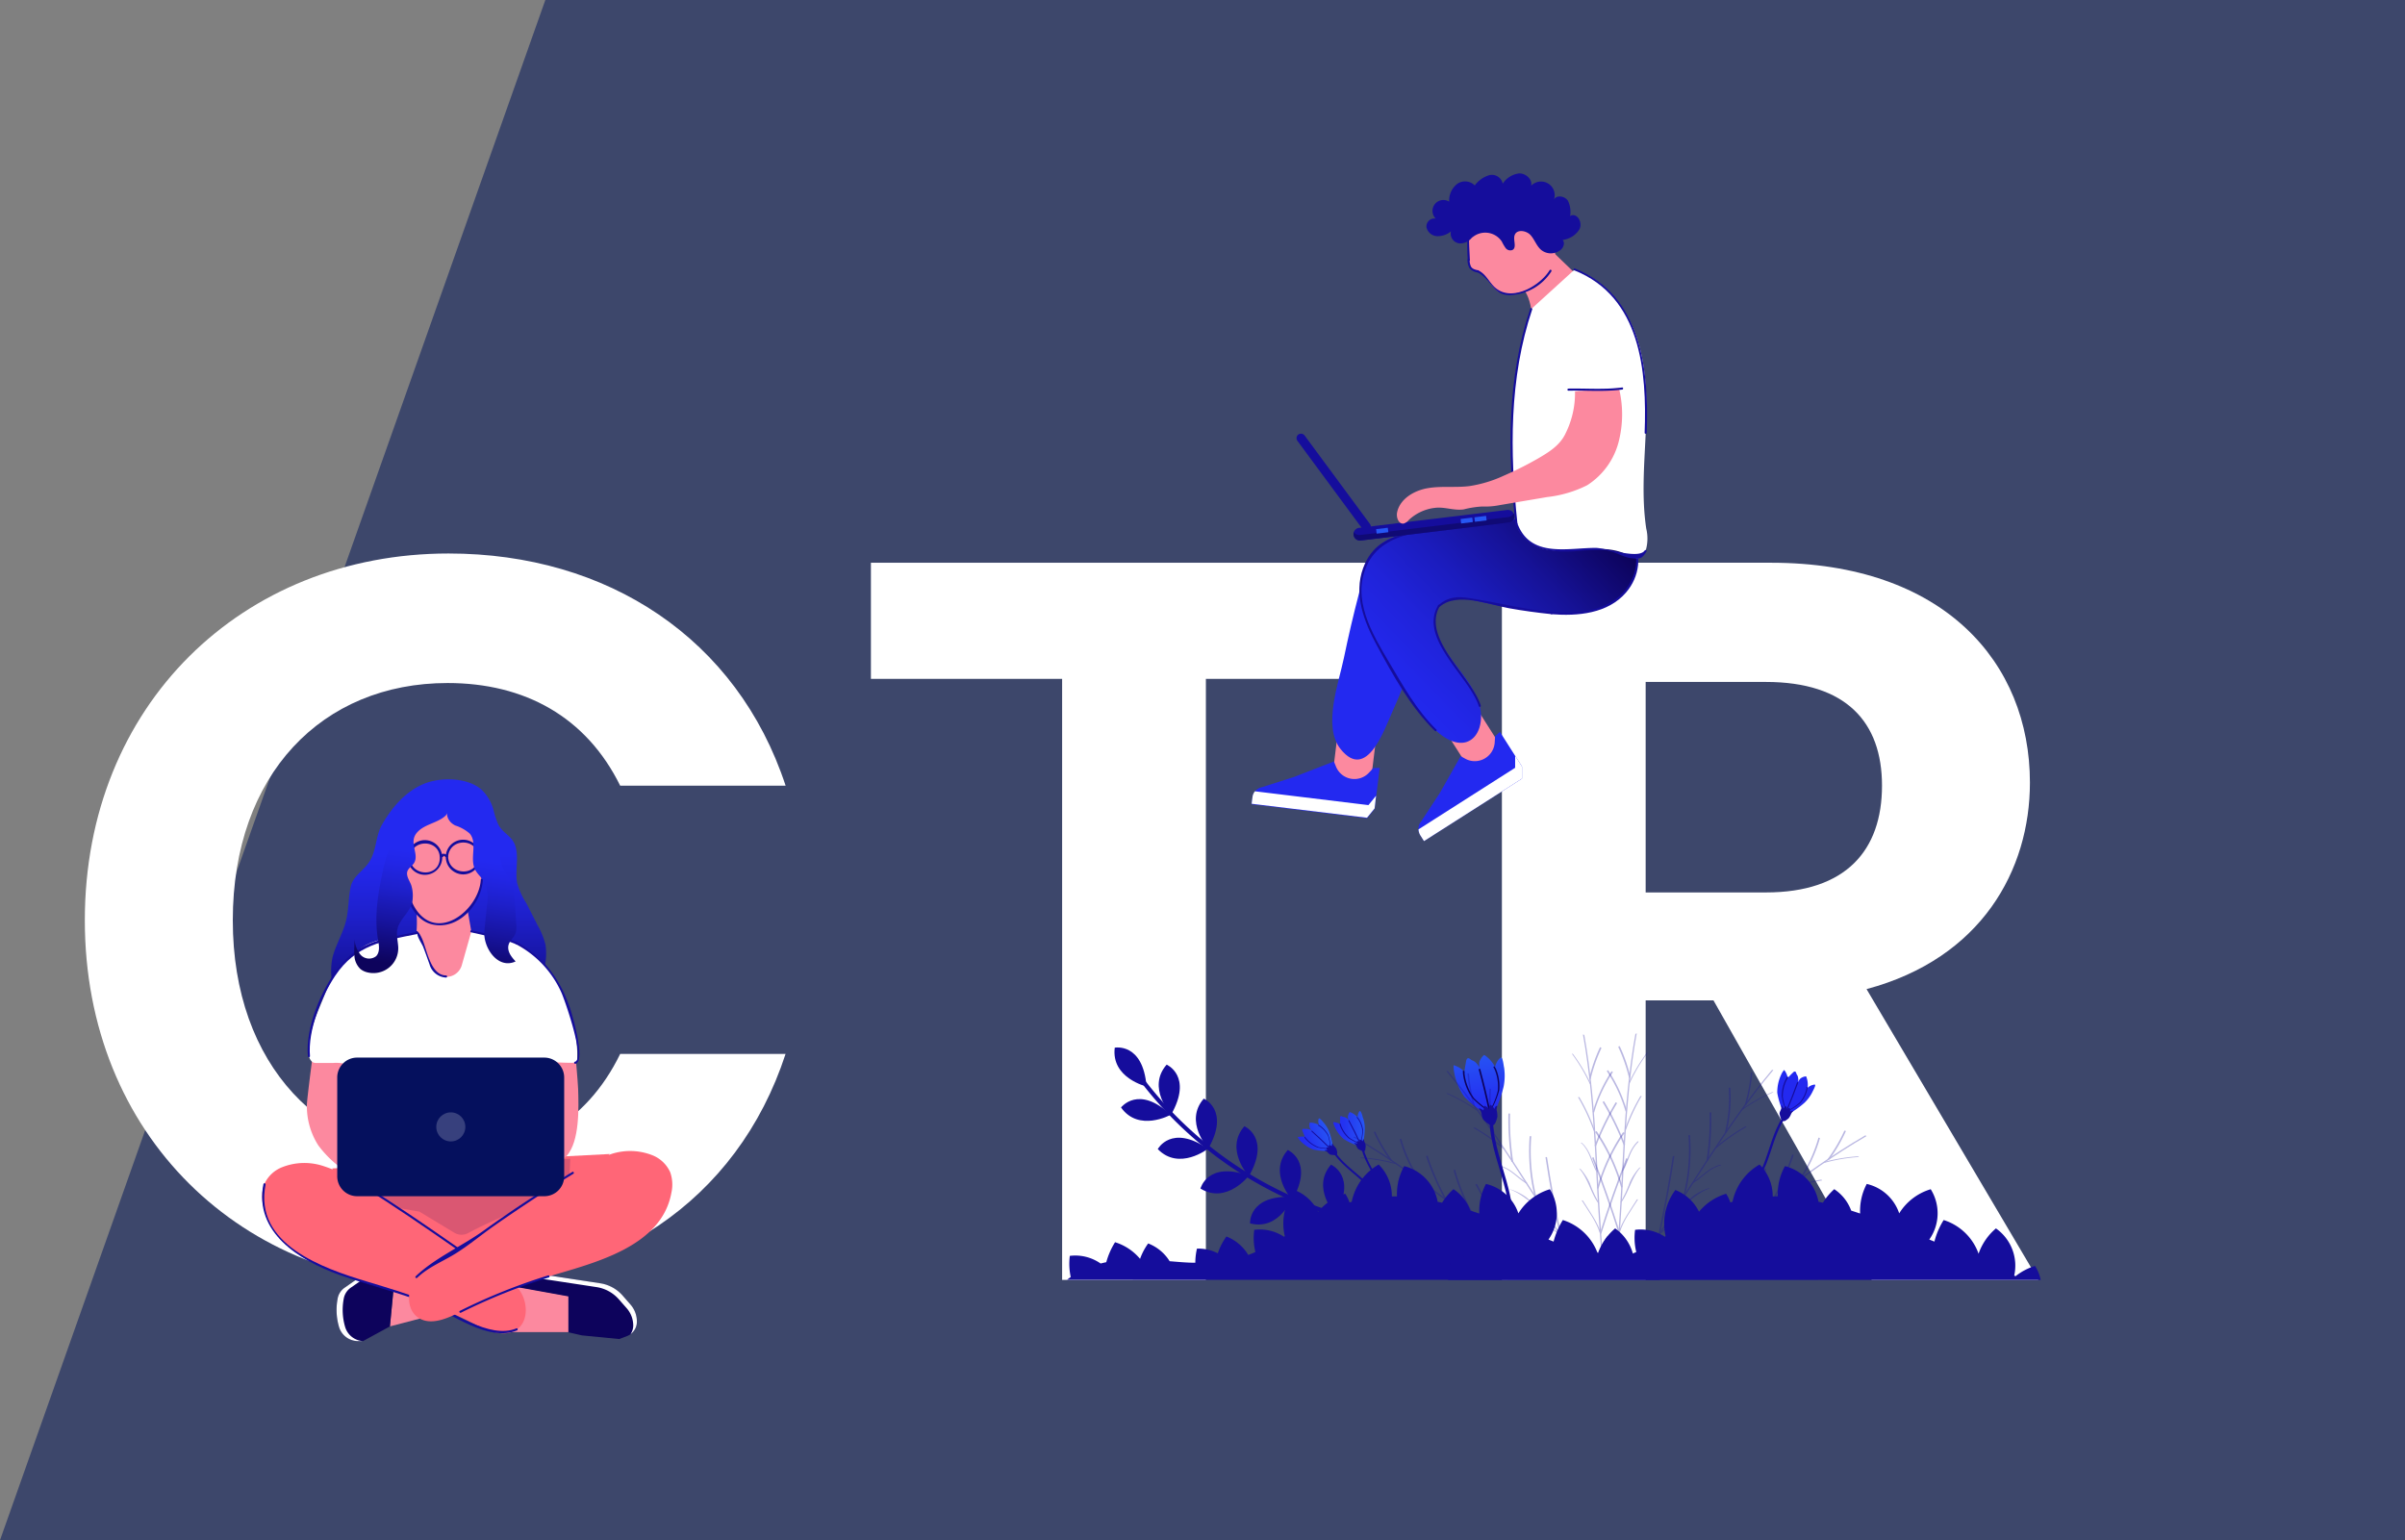 <svg id="Layer_1" data-name="Layer 1" xmlns="http://www.w3.org/2000/svg" xmlns:xlink="http://www.w3.org/1999/xlink" viewBox="0 0 468.4 300"><rect x="0" y="0" width="468.4" height="300" fill="#808080" stroke="none"/><defs><style>.cls-1{fill:#3d476b;}.cls-2{fill:#fff;}.cls-3{fill:#150d9c;}.cls-4{fill:url(#linear-gradient);}.cls-5{fill:url(#linear-gradient-2);}.cls-6{fill:url(#linear-gradient-3);}.cls-7{fill:url(#linear-gradient-4);}.cls-11,.cls-8{fill:#0d035c;}.cls-9{opacity:0.3;}.cls-10{fill:#f67;}.cls-11{opacity:0.15;}.cls-12{fill:#fc899f;}.cls-13{fill:url(#linear-gradient-5);}.cls-14{fill:#05105d;}.cls-15{fill:#37407d;}.cls-16{fill:url(#linear-gradient-6);}.cls-17{fill:url(#linear-gradient-7);}.cls-18{fill:#2329f0;}.cls-19{fill:url(#linear-gradient-8);}.cls-20{fill:#100a75;}.cls-21{fill:#2657f4;}</style><linearGradient id="linear-gradient" x1="259.69" y1="219.82" x2="265.84" y2="219.82" gradientUnits="userSpaceOnUse"><stop offset="0" stop-color="#2329f0"/><stop offset="0.32" stop-color="#2433f1"/><stop offset="0.87" stop-color="#264ff3"/><stop offset="1" stop-color="#2657f4"/></linearGradient><linearGradient id="linear-gradient-2" x1="-5393.5" y1="-1895.26" x2="-5386.11" y2="-1895.26" gradientTransform="matrix(0.67, 0.74, -0.74, 0.67, 2564.38, 5478.32)" xlink:href="#linear-gradient"/><linearGradient id="linear-gradient-3" x1="1797.75" y1="2349.96" x2="1803.9" y2="2349.96" gradientTransform="translate(-2243.79 -1364.59) rotate(-20.14)" xlink:href="#linear-gradient"/><linearGradient id="linear-gradient-4" x1="289.44" y1="217.84" x2="287.51" y2="205.07" xlink:href="#linear-gradient"/><linearGradient id="linear-gradient-5" x1="85.42" y1="200.56" x2="85.42" y2="152.3" gradientUnits="userSpaceOnUse"><stop offset="0" stop-color="#0d035c"/><stop offset="0.03" stop-color="#0e0563"/><stop offset="0.26" stop-color="#17149f"/><stop offset="0.46" stop-color="#1e20cb"/><stop offset="0.62" stop-color="#2226e6"/><stop offset="0.71" stop-color="#2329f0"/></linearGradient><linearGradient id="linear-gradient-6" x1="91.42" y1="189.83" x2="95.69" y2="158.56" xlink:href="#linear-gradient-5"/><linearGradient id="linear-gradient-7" x1="75.73" y1="187.69" x2="80" y2="156.42" xlink:href="#linear-gradient-5"/><linearGradient id="linear-gradient-8" x1="306.43" y1="97.44" x2="258.52" y2="143.72" gradientUnits="userSpaceOnUse"><stop offset="0" stop-color="#0d035c"/><stop offset="0.03" stop-color="#0e0564"/><stop offset="0.22" stop-color="#161296"/><stop offset="0.4" stop-color="#1b1cbd"/><stop offset="0.56" stop-color="#2023d9"/><stop offset="0.7" stop-color="#2227ea"/><stop offset="0.81" stop-color="#2329f0"/></linearGradient></defs><polygon class="cls-1" points="468.4 0 468.4 300 0 300 106.21 0 468.4 0"/><path class="cls-2" d="M87.37,107.81c31,0,56.23,16.61,65.64,45.23H120.79c-6.61-13.41-18.61-20-33.62-20-24.42,0-41.83,17.81-41.83,46.22,0,28.22,17.41,46.23,41.83,46.23,15,0,27-6.6,33.62-20.21H153c-9.41,28.82-34.62,45.23-65.64,45.23-40.23,0-70.84-29.42-70.84-71.25S47.14,107.81,87.37,107.81Z"/><path class="cls-2" d="M169.62,109.61H272.08v22.62H234.86V249.3h-28V132.23H169.62Z"/><path class="cls-2" d="M344.92,109.61c33.62,0,50.43,19.41,50.43,42.83,0,17-9.4,34.22-31.82,40.22L397,249.3H364.53l-30.81-54.44H320.51V249.3h-28V109.61Zm-1,23.22H320.51v41h23.41c15.61,0,22.62-8.2,22.62-20.81C366.54,140.63,359.53,132.83,343.92,132.83Z"/><path class="cls-3" d="M221.38,209.66a75.31,75.31,0,0,0,49.52,29.8c.52.08.67-.72.15-.8a74.47,74.47,0,0,1-49-29.46c-.31-.42-1,0-.68.46Z"/><path class="cls-3" d="M223.3,211.63s-6.93-1.64-6.19-7.56C217.11,204.07,222.61,203,223.3,211.63Z"/><path class="cls-3" d="M228,217.14s-6.23,3.45-9.67-1.43C218.36,215.71,221.73,211.23,228,217.14Z"/><path class="cls-3" d="M235.26,223.76s-5.62,4.36-9.77.06C225.49,223.82,228.13,218.88,235.26,223.76Z"/><path class="cls-3" d="M243.24,229s-4.35,5.63-9.44,2.51C233.8,231.55,235.12,226.1,243.24,229Z"/><path class="cls-3" d="M251.76,233.14s-2.52,6.65-8.3,5.15C243.46,238.29,243.13,232.7,251.76,233.14Z"/><path class="cls-3" d="M260.27,236.32s-.79,7.07-6.76,7.05C253.51,243.37,251.8,238,260.27,236.32Z"/><path class="cls-3" d="M228.09,217.1s-4.81-5.24-.87-9.73C227.22,207.37,232.36,209.59,228.09,217.1Z"/><path class="cls-3" d="M235.33,223.72s-4.81-5.24-.88-9.73C234.45,214,239.6,216.21,235.33,223.72Z"/><path class="cls-3" d="M243.24,229.11s-4.82-5.25-.88-9.74C242.36,219.37,247.51,221.59,243.24,229.11Z"/><path class="cls-3" d="M251.68,233.73s-4.81-5.25-.87-9.74C250.81,224,256,226.21,251.68,233.73Z"/><path class="cls-3" d="M260.11,236.59s-4.81-5.25-.88-9.74C259.23,226.85,264.38,229.07,260.11,236.59Z"/><path class="cls-4" d="M264.87,216.41a.26.26,0,0,0-.17.14,1.88,1.88,0,0,0-.28,1.08,3.63,3.63,0,0,0-1.47-1,.08.08,0,0,0-.08,0,.12.12,0,0,0-.05.05,1.79,1.79,0,0,0-.31.84,1.25,1.25,0,0,0,.26.76,2.31,2.31,0,0,0-.77-.65,1.33,1.33,0,0,0-.37-.09c-.15,0-.31-.15-.45-.15a.17.17,0,0,0-.14.09.5.5,0,0,0-.05.32l0,.76c0,.26.09.43-.19.3a3,3,0,0,0-1.13-.3s.07.42.09.46a6.91,6.91,0,0,0,1.91,2.82,12.92,12.92,0,0,0,3.16,1.44l.48-.67a1.62,1.62,0,0,0,.21-.36,2,2,0,0,0,.12-.49,14.86,14.86,0,0,0,.17-2.1,6.33,6.33,0,0,0-.43-2.14C265.36,217.31,265.06,216.4,264.87,216.41Z"/><path class="cls-3" d="M262.83,221.63a6.11,6.11,0,0,1-1.66-2.46,2.87,2.87,0,0,1-.08-.32l-.19,0a1.66,1.66,0,0,0,.08.4,6,6,0,0,0,1.66,2.46A11.11,11.11,0,0,0,265.4,223l.08-.1A10.49,10.49,0,0,1,262.83,221.63Z"/><path class="cls-3" d="M265.33,220.21a5.08,5.08,0,0,0-.92-2.33l-.19-.21.08-.14s.23.22.24.25a5.1,5.1,0,0,1,.93,2.33,9.33,9.33,0,0,1-.44,2.52h-.1A9.14,9.14,0,0,0,265.33,220.21Z"/><path class="cls-3" d="M262.62,218.33c.76,1.43,1.48,2.87,2.16,4.34.05.11.23.05.18-.06q-1-2.24-2.18-4.39c-.06-.11-.22,0-.16.11Z"/><path class="cls-3" d="M265.65,221.93s-.11,0-.13,0a.73.73,0,0,0-.1.39,1.27,1.27,0,0,0-.53-.38s0,0,0,0h0a.69.69,0,0,0-.12.31.47.47,0,0,0,.1.27.77.77,0,0,0-.28-.23.33.33,0,0,0-.13,0c-.06,0-.11-.05-.17-.05s0,0,0,0a.13.13,0,0,0,0,.12,2.44,2.44,0,0,0,0,.27c0,.09,0,.15-.07.11a1.29,1.29,0,0,0-.47-.11s0,.14.09.17c.36.17.38.76.69,1a4.71,4.71,0,0,0,1.14.52l.17-.24a.57.57,0,0,0,.08-.13,1.16,1.16,0,0,0,0-.18,4.2,4.2,0,0,0,.06-.61,2.56,2.56,0,0,0-.26-.78A2.79,2.79,0,0,1,265.65,221.93Z"/><path class="cls-3" d="M269.05,230.94c-1.22-2.42-2.83-4.64-3.52-7.3-.07-.23-.43-.11-.37.13.73,2.75,2.42,5,3.66,7.56.33.67.62,1.36.9,2.06h.4C269.8,232.56,269.45,231.74,269.05,230.94Z"/><path class="cls-5" d="M353.5,211.28a.27.27,0,0,0-.25,0,2.3,2.3,0,0,0-1.2.61,4.33,4.33,0,0,0-.25-2.14.13.13,0,0,0-.05-.09h-.08a2.1,2.1,0,0,0-1,.4,1.56,1.56,0,0,0-.47.85,2.79,2.79,0,0,0-.05-1.22,1.18,1.18,0,0,0-.21-.4c-.09-.16-.11-.4-.24-.52a.19.19,0,0,0-.18-.05.54.54,0,0,0-.33.21c-.22.21-.44.43-.65.65s-.31.42-.43.06a3.31,3.31,0,0,0-.63-1.24s-.32.41-.34.45a8.21,8.21,0,0,0-1,4,15.56,15.56,0,0,0,1.27,4l1-.12a2.65,2.65,0,0,0,.49-.09,2.23,2.23,0,0,0,.54-.31,16.3,16.3,0,0,0,2-1.53,7.48,7.48,0,0,0,1.55-2.11C353.1,212.44,353.67,211.45,353.5,211.28Z"/><path class="cls-3" d="M347.22,213.68a7.27,7.27,0,0,1,.85-3.47,3.19,3.19,0,0,1,.22-.32c-.05-.06-.09-.13-.14-.18s-.28.35-.3.39a7.22,7.22,0,0,0-.84,3.46,13.13,13.13,0,0,0,1.11,3.47l.15,0A12.71,12.71,0,0,1,347.22,213.68Z"/><path class="cls-3" d="M350.5,214.76a6.21,6.21,0,0,0,1.33-2.71s0-.21,0-.33l.18,0s0,.38,0,.41a6.21,6.21,0,0,1-1.33,2.71,11.49,11.49,0,0,1-2.6,1.65l-.09-.1A10.72,10.72,0,0,0,350.5,214.76Z"/><path class="cls-3" d="M350,210.83c-.66,1.82-1.36,3.63-2.12,5.42-.06.13.15.24.2.11.77-1.81,1.48-3.64,2.15-5.48.05-.14-.18-.19-.23,0Z"/><path class="cls-3" d="M349.23,216.43s-.12-.08-.15-.08a.79.79,0,0,0-.43.23,1.71,1.71,0,0,0-.09-.78l0,0h0a.77.77,0,0,0-.36.15.56.56,0,0,0-.17.3,1.09,1.09,0,0,0,0-.44.64.64,0,0,0-.08-.14.66.66,0,0,0-.09-.19s0,0-.06,0a.25.25,0,0,0-.12.08l-.24.23c-.07.08-.11.15-.15,0a1.58,1.58,0,0,0-.28-.51s-.09.15-.07.22c.13.46-.38,1-.35,1.43a5.42,5.42,0,0,0,.46,1.43l.35,0,.18,0a.69.69,0,0,0,.19-.1,5.32,5.32,0,0,0,.59-.44,3,3,0,0,0,.48-.86A3.11,3.11,0,0,1,349.23,216.43Z"/><path class="cls-3" d="M344,226.72c1.17-3,1.85-6.26,3.65-9,.16-.25-.25-.47-.41-.22-1.86,2.86-2.53,6.21-3.77,9.35-.33.83-.71,1.65-1.11,2.46l.33.36C343.11,228.69,343.57,227.72,344,226.72Z"/><path class="cls-6" d="M256.89,217.84a.24.24,0,0,0-.1.18,1.9,1.9,0,0,0,.1,1.12,3.66,3.66,0,0,0-1.73-.48.13.13,0,0,0-.09,0s0,0,0,.06a1.79,1.79,0,0,0,0,.89,1.31,1.31,0,0,0,.51.63,2.18,2.18,0,0,0-1-.34,1.17,1.17,0,0,0-.38,0,2.54,2.54,0,0,0-.48,0,.16.16,0,0,0-.09.13.45.45,0,0,0,.06.32l.29.71c.1.23.23.37-.08.34a3.25,3.25,0,0,0-1.16.1s.22.38.24.41a7,7,0,0,0,2.77,2,12.87,12.87,0,0,0,3.46.26c.08-.26.15-.53.22-.79a2,2,0,0,0,.08-.41,1.79,1.79,0,0,0-.07-.51,14,14,0,0,0-.55-2,6.5,6.5,0,0,0-1.15-1.86C257.66,218.51,257.07,217.76,256.89,217.84Z"/><path class="cls-3" d="M256.78,223.43a6,6,0,0,1-2.41-1.73,1.74,1.74,0,0,1-.18-.27l-.19,0s.19.33.21.36a6.1,6.1,0,0,0,2.41,1.73,11,11,0,0,0,3,.23l0-.12A10.16,10.16,0,0,1,256.78,223.43Z"/><path class="cls-3" d="M258.64,221.24a5.28,5.28,0,0,0-1.68-1.87l-.24-.13c0-.05,0-.1,0-.15s.3.12.32.14a5.08,5.08,0,0,1,1.67,1.87,9.42,9.42,0,0,1,.46,2.52l-.1,0A9.17,9.17,0,0,0,258.64,221.24Z"/><path class="cls-3" d="M255.44,220.41c1.2,1.08,2.38,2.19,3.52,3.33.09.09.24,0,.15-.12-1.16-1.15-2.34-2.27-3.56-3.37-.09-.08-.2.08-.11.16Z"/><path class="cls-3" d="M259.53,222.74s-.1.07-.1.1a.62.62,0,0,0,0,.4,1.23,1.23,0,0,0-.62-.17h0v0a.62.62,0,0,0,0,.33.42.42,0,0,0,.18.22.82.82,0,0,0-.34-.12.32.32,0,0,0-.14,0c-.05,0-.12,0-.17,0s0,0,0,0a.17.17,0,0,0,0,.12c0,.09.07.17.1.25s.09.14,0,.13a1.32,1.32,0,0,0-.48.06.33.33,0,0,0,.15.12c.4.05.62.59,1,.72a4.92,4.92,0,0,0,1.25.09c0-.09.05-.19.07-.28a.4.4,0,0,0,0-.15,1.1,1.1,0,0,0,0-.18,5.84,5.84,0,0,0-.15-.6,2.86,2.86,0,0,0-.52-.64A2.4,2.4,0,0,1,259.53,222.74Z"/><path class="cls-3" d="M265.82,230c-2-1.85-4.25-3.39-5.82-5.64-.14-.2-.44,0-.3.24,1.63,2.34,4,3.9,6,5.84.54.52,1.05,1.07,1.55,1.63l.38-.14A25.9,25.9,0,0,0,265.82,230Z"/><path class="cls-7" d="M292.39,206a.4.4,0,0,0-.32.16,3.25,3.25,0,0,0-.88,1.68,6.2,6.2,0,0,0-2-2.28.22.22,0,0,0-.13-.06.21.21,0,0,0-.1.06,3.06,3.06,0,0,0-.83,1.28,2.29,2.29,0,0,0,.14,1.36,3.76,3.76,0,0,0-1-1.37,2,2,0,0,0-.57-.3c-.23-.1-.45-.36-.69-.41a.29.29,0,0,0-.26.09.84.84,0,0,0-.21.51c-.08.43-.16.85-.23,1.28s0,.73-.44.42a5.15,5.15,0,0,0-1.74-.94c-.07,0,0,.74,0,.8a11.7,11.7,0,0,0,2.09,5.38,21.57,21.57,0,0,0,4.68,3.58l1-.93a2.58,2.58,0,0,0,.49-.5,3.31,3.31,0,0,0,.38-.78,25.67,25.67,0,0,0,1.08-3.39,11,11,0,0,0,.09-3.7C292.86,207.7,292.72,206.08,292.39,206Z"/><path class="cls-8" d="M287.06,213.87a10.28,10.28,0,0,1-1.82-4.69s0-.36,0-.55a2.09,2.09,0,0,0-.3-.11c-.06,0,0,.64,0,.7a10.18,10.18,0,0,0,1.83,4.69,19,19,0,0,0,4.08,3.12l.16-.14A17.8,17.8,0,0,1,287.06,213.87Z"/><path class="cls-8" d="M291.72,212.47a8.66,8.66,0,0,0-.64-4.2,4.41,4.41,0,0,0-.23-.41,1.12,1.12,0,0,1,.18-.2s.29.45.31.5a8.65,8.65,0,0,1,.65,4.2,16.06,16.06,0,0,1-1.67,4l-.18,0A14.94,14.94,0,0,0,291.72,212.47Z"/><path class="cls-8" d="M288,208.34q1.08,4,1.93,8c0,.2.37.17.32,0q-.85-4.06-1.94-8.07c-.06-.2-.36-.08-.31.12Z"/><path class="cls-3" d="M291.61,215.43s-.21,0-.24,0a1.16,1.16,0,0,0-.31.6,2.3,2.3,0,0,0-.73-.82l-.05,0,0,0a1.26,1.26,0,0,0-.3.46.83.83,0,0,0,.06.49,1.41,1.41,0,0,0-.38-.49.49.49,0,0,0-.2-.11c-.08,0-.16-.13-.25-.15a.14.14,0,0,0-.09,0,.33.33,0,0,0-.08.19c0,.15-.05.31-.08.46s0,.26-.16.15a2.21,2.21,0,0,0-.74-.36.54.54,0,0,0,.1.31c.52.43.33,1.4.76,1.94a7.75,7.75,0,0,0,1.68,1.28l.37-.33a.77.77,0,0,0,.18-.18,1.47,1.47,0,0,0,.14-.28,6.76,6.76,0,0,0,.33-1,4.33,4.33,0,0,0-.14-1.38A4.21,4.21,0,0,1,291.61,215.43Z"/><path class="cls-3" d="M293.82,231.61c-1.11-4.46-2.92-8.74-3.07-13.39,0-.42-.66-.34-.65.07.16,4.82,2.09,9.24,3.19,13.87.29,1.24.51,2.49.7,3.74l.67.15C294.43,234.56,294.18,233.07,293.82,231.61Z"/><g class="cls-9"><path class="cls-3" d="M263.56,221.5c12.58,7.31,23.5,17,35.36,25.32.08.05.35-.07.28-.12-11.86-8.35-22.78-18-35.36-25.31-.08,0-.35.08-.28.11Z"/><path class="cls-3" d="M267.58,220.58a31,31,0,0,0,3.19,5.46c.09.11.37,0,.28-.14a30.39,30.39,0,0,1-3.16-5.4c-.07-.14-.37-.05-.31.08Z"/><path class="cls-3" d="M272.62,221.93a28.27,28.27,0,0,0,3.61,7.85c0,.08.34,0,.28-.11a28.17,28.17,0,0,1-3.59-7.82c0-.09-.33,0-.3.08Z"/><path class="cls-3" d="M277.74,225.22a54.21,54.21,0,0,0,3.73,8.56c0,.08.33,0,.31-.08a52.81,52.81,0,0,1-3.73-8.56c0-.07-.33,0-.31.08Z"/><path class="cls-3" d="M283.12,228a36.71,36.71,0,0,0,4.93,10.78c.07.11.36,0,.28-.13a36.75,36.75,0,0,1-4.91-10.73c0-.14-.34-.06-.3.08Z"/><path class="cls-3" d="M287.37,230.75q3.64,6.75,7.7,13.24c.06.1.35,0,.28-.12q-4.05-6.48-7.67-13.2c-.06-.11-.36,0-.31.08Z"/><path class="cls-3" d="M265,225.58a33.08,33.08,0,0,1,6.62,1.12c.07,0,.34-.1.24-.13a34.2,34.2,0,0,0-6.67-1.13c-.07,0-.35.13-.19.14Z"/><path class="cls-3" d="M272.26,230.15a38,38,0,0,1,6.85,1.87c.09,0,.37-.1.24-.15a37.59,37.59,0,0,0-6.91-1.89c-.1,0-.36.14-.18.17Z"/><path class="cls-3" d="M279.47,235.45c2.15-.26,4,1,6,1.38.08,0,.35-.11.19-.15-2.1-.44-4-1.64-6.18-1.37-.14,0-.26.17,0,.14Z"/><path class="cls-3" d="M283,239c2.66,0,4.84,1.29,7.42,1.56.07,0,.35-.12.2-.13a22.57,22.57,0,0,1-4.11-1.14,11.18,11.18,0,0,0-3.31-.42c-.07,0-.35.13-.2.13Z"/><path class="cls-3" d="M288,242.64c2.33.36,4.88.5,7.06,1.44.08,0,.36-.09.24-.14-2.2-.94-4.76-1.08-7.11-1.44-.08,0-.36.12-.19.14Z"/></g><g class="cls-9"><path class="cls-3" d="M281.7,208.65c9.36,11.13,16.37,23.91,24.7,35.79.05.08.35.05.3,0-8.33-11.88-15.33-24.66-24.7-35.79-.06-.08-.35,0-.3,0Z"/><path class="cls-3" d="M285.8,209.14a30.48,30.48,0,0,0,1.15,6.21c0,.14.35.12.31,0a30.73,30.73,0,0,1-1.15-6.15c0-.15-.33-.18-.31,0Z"/><path class="cls-3" d="M290.08,212.12a28.05,28.05,0,0,0,.74,8.61c0,.08.33.09.3,0a28.48,28.48,0,0,1-.73-8.58c0-.09-.31-.12-.31,0Z"/><path class="cls-3" d="M293.78,216.94a54,54,0,0,0,.61,9.33c0,.08.32.07.32,0a52.83,52.83,0,0,1-.61-9.32c0-.08-.31-.09-.32,0Z"/><path class="cls-3" d="M297.92,221.34a37,37,0,0,0,1,11.81c0,.13.35.12.31,0a36.62,36.62,0,0,1-1-11.75c0-.14-.3-.17-.31,0Z"/><path class="cls-3" d="M301,225.41q1.14,7.58,2.76,15.06c0,.11.34.12.31,0q-1.62-7.47-2.76-15c0-.13-.32-.14-.31,0Z"/><path class="cls-3" d="M281.71,213a33.62,33.62,0,0,1,5.85,3.29c.06,0,.36,0,.27,0a34.16,34.16,0,0,0-5.89-3.33c-.07,0-.37,0-.23.07Z"/><path class="cls-3" d="M287,219.73a36.58,36.58,0,0,1,5.81,4.08c.08.07.39,0,.28-.06a37.43,37.43,0,0,0-5.86-4.12c-.08,0-.38,0-.23.1Z"/><path class="cls-3" d="M292,227.16c2.1.48,3.44,2.25,5.21,3.34.07,0,.37,0,.23-.07-1.83-1.13-3.18-2.9-5.35-3.39-.13,0-.3.07-.09.12Z"/><path class="cls-3" d="M294.05,231.67c2.5.89,4.12,2.85,6.46,4,.07,0,.37,0,.23,0a22.79,22.79,0,0,1-3.48-2.46,11,11,0,0,0-3-1.52c-.06,0-.37,0-.23.06Z"/><path class="cls-3" d="M297.57,236.82c2.07,1.13,4.43,2.12,6.16,3.74.06.06.36,0,.28,0-1.76-1.64-4.12-2.63-6.21-3.77-.07,0-.37,0-.23.07Z"/></g><g class="cls-9"><path class="cls-3" d="M308.3,201.52c2.6,14.31,2.33,28.89,3.66,43.33,0,.1.28.23.27.14-1.33-14.44-1.06-29-3.66-43.33,0-.09-.29-.22-.27-.14Z"/><path class="cls-3" d="M311.61,204a30.51,30.51,0,0,0-2.08,6c0,.14.24.28.28.12a30.89,30.89,0,0,1,2.06-5.91c.06-.13-.2-.31-.26-.17Z"/><path class="cls-3" d="M313.85,208.69a28.45,28.45,0,0,0-3.63,7.85c0,.08.23.24.26.14a28.22,28.22,0,0,1,3.63-7.81c.05-.08-.21-.25-.26-.18Z"/><path class="cls-3" d="M314.67,214.72a53.48,53.48,0,0,0-4.1,8.4c0,.08.24.22.26.18a52.2,52.2,0,0,1,4.1-8.4c0-.06-.22-.23-.26-.18Z"/><path class="cls-3" d="M316.07,220.59a37.14,37.14,0,0,0-5,10.75c0,.12.24.27.28.12a36.75,36.75,0,0,1,5-10.69c.08-.11-.18-.29-.26-.18Z"/><path class="cls-3" d="M316.7,225.64q-2.76,7.14-5.08,14.45c0,.1.23.26.27.13q2.31-7.28,5.07-14.4c.05-.12-.22-.28-.26-.18Z"/><path class="cls-3" d="M306.16,205.28a34,34,0,0,1,3.44,5.77c0,.07.3.2.26.11a34.54,34.54,0,0,0-3.47-5.82c-.05-.06-.32-.18-.23-.06Z"/><path class="cls-3" d="M307.36,213.75a36.92,36.92,0,0,1,3,6.43c0,.09.32.21.28.08a37.88,37.88,0,0,0-3-6.48c-.05-.09-.34-.18-.25,0Z"/><path class="cls-3" d="M308,222.68c1.59,1.46,1.88,3.66,2.87,5.49,0,.07.31.19.23.05-1-1.89-1.32-4.09-3-5.6-.11-.09-.3-.09-.15.06Z"/><path class="cls-3" d="M307.59,227.64c1.73,2,2.16,4.52,3.63,6.66,0,0,.32.19.23.06a22.19,22.19,0,0,1-1.8-3.86,11.27,11.27,0,0,0-1.83-2.8c-.05,0-.33-.17-.23-.06Z"/><path class="cls-3" d="M308.08,233.86c1.24,2,2.79,4,3.49,6.31,0,.08.3.21.26.1-.71-2.3-2.26-4.34-3.51-6.36,0-.07-.32-.19-.24,0Z"/></g><g class="cls-9"><path class="cls-3" d="M363.51,221.3c-12.58,7.3-23.5,16.95-35.36,25.31-.08,0-.35-.07-.28-.12,11.86-8.35,22.78-18,35.36-25.31.08-.05.35.08.28.12Z"/><path class="cls-3" d="M359.49,220.37a31,31,0,0,1-3.19,5.46c-.09.11-.37,0-.28-.14a30.39,30.39,0,0,0,3.16-5.4c.07-.14.37,0,.31.08Z"/><path class="cls-3" d="M354.45,221.72a28.27,28.27,0,0,1-3.61,7.85c0,.08-.34,0-.28-.11a28.17,28.17,0,0,0,3.59-7.82c0-.09.33,0,.3.08Z"/><path class="cls-3" d="M349.33,225a52.92,52.92,0,0,1-3.73,8.56c0,.08-.33,0-.31-.08a53.35,53.35,0,0,0,3.74-8.56c0-.07.32,0,.3.08Z"/><path class="cls-3" d="M344,227.75A36.71,36.71,0,0,1,339,238.53c-.07.11-.36,0-.28-.13a36.75,36.75,0,0,0,4.91-10.73c0-.14.34-.06.3.08Z"/><path class="cls-3" d="M339.7,230.54q-3.65,6.75-7.7,13.24c-.06.1-.35,0-.28-.12q4-6.48,7.67-13.2c.06-.11.36,0,.31.08Z"/><path class="cls-3" d="M362,225.37a33.08,33.08,0,0,0-6.62,1.12c-.07,0-.34-.1-.24-.13a34.2,34.2,0,0,1,6.67-1.13c.07,0,.35.13.19.14Z"/><path class="cls-3" d="M354.81,229.94a37.18,37.18,0,0,0-6.85,1.88c-.09,0-.37-.11-.24-.15a36.85,36.85,0,0,1,6.91-1.9c.1,0,.36.14.18.17Z"/><path class="cls-3" d="M347.6,235.24c-2.15-.26-4,.95-6,1.38-.08,0-.35-.11-.19-.14,2.1-.45,4-1.65,6.18-1.38.14,0,.26.17.05.14Z"/><path class="cls-3" d="M344.09,238.77c-2.66,0-4.84,1.29-7.42,1.56-.07,0-.35-.12-.2-.13a22.57,22.57,0,0,0,4.11-1.14,11.18,11.18,0,0,1,3.31-.42c.07,0,.35.13.2.13Z"/><path class="cls-3" d="M339,242.43c-2.33.36-4.88.5-7.06,1.44-.08,0-.35-.09-.24-.14,2.2-.94,4.76-1.08,7.11-1.44.08,0,.36.12.19.14Z"/></g><g class="cls-9"><path class="cls-3" d="M345.37,208.44c-9.36,11.13-16.37,23.91-24.7,35.79-.05.08-.35.05-.3,0,8.33-11.88,15.34-24.66,24.7-35.79.06-.08.35-.05.3,0Z"/><path class="cls-3" d="M341.27,208.93a30.48,30.48,0,0,1-1.15,6.21c0,.14-.35.12-.3,0A30.71,30.71,0,0,0,341,209c0-.15.33-.18.31,0Z"/><path class="cls-3" d="M337,211.91a28,28,0,0,1-.74,8.61c0,.08-.33.09-.3,0a28.48,28.48,0,0,0,.73-8.58c0-.09.31-.12.31,0Z"/><path class="cls-3" d="M333.29,216.73a54,54,0,0,1-.61,9.33c0,.08-.32.07-.32,0a52.83,52.83,0,0,0,.61-9.32c0-.08.31-.09.32,0Z"/><path class="cls-3" d="M329.15,221.13a37,37,0,0,1-1,11.81c0,.13-.35.12-.31,0a36.62,36.62,0,0,0,1-11.75c0-.14.3-.17.31,0Z"/><path class="cls-3" d="M326.1,225.2q-1.14,7.58-2.76,15.06c0,.11-.34.12-.31,0q1.62-7.45,2.76-15c0-.13.32-.14.31,0Z"/><path class="cls-3" d="M345.36,212.77a33.62,33.62,0,0,0-5.85,3.29c-.06.05-.36,0-.27,0a34.16,34.16,0,0,1,5.89-3.33c.07,0,.37,0,.23.07Z"/><path class="cls-3" d="M340.12,219.52a37.24,37.24,0,0,0-5.81,4.08c-.08.07-.39,0-.28-.06a37.43,37.43,0,0,1,5.86-4.12c.08,0,.38,0,.23.1Z"/><path class="cls-3" d="M335.12,227c-2.1.48-3.44,2.25-5.21,3.34-.07.05-.37,0-.23-.07,1.83-1.13,3.18-2.9,5.35-3.39.13,0,.3.07.09.12Z"/><path class="cls-3" d="M333,231.46c-2.5.9-4.12,2.85-6.46,4-.07,0-.37,0-.23-.05a22.79,22.79,0,0,0,3.48-2.46,11,11,0,0,1,3-1.52c.06,0,.37,0,.23.06Z"/><path class="cls-3" d="M329.5,236.61c-2.07,1.13-4.43,2.12-6.16,3.75-.06,0-.36,0-.28-.05,1.76-1.64,4.12-2.63,6.21-3.77.07,0,.37,0,.23.07Z"/></g><g class="cls-9"><path class="cls-3" d="M318.77,201.31c-2.6,14.31-2.33,28.89-3.66,43.33,0,.1-.28.23-.27.14,1.33-14.44,1.06-29,3.66-43.33,0-.09.29-.22.27-.14Z"/><path class="cls-3" d="M315.46,203.78a30.51,30.51,0,0,1,2.08,6c0,.14-.24.28-.28.12A31.13,31.13,0,0,0,315.2,204c-.06-.13.2-.31.26-.17Z"/><path class="cls-3" d="M313.22,208.49a28.26,28.26,0,0,1,3.63,7.84c0,.08-.23.24-.26.14a28.22,28.22,0,0,0-3.63-7.81c0-.08.21-.25.26-.17Z"/><path class="cls-3" d="M312.4,214.51a53.48,53.48,0,0,1,4.1,8.4c0,.08-.24.22-.26.18a52.2,52.2,0,0,0-4.1-8.4c0-.06.23-.23.26-.18Z"/><path class="cls-3" d="M311,220.38a37.14,37.14,0,0,1,5,10.75c0,.12-.24.27-.28.12a36.75,36.75,0,0,0-5-10.69c-.08-.11.18-.29.26-.18Z"/><path class="cls-3" d="M310.37,225.43q2.76,7.14,5.08,14.45c0,.1-.23.26-.27.13q-2.31-7.27-5.07-14.4c-.05-.12.22-.28.26-.18Z"/><path class="cls-3" d="M320.91,205.07a34,34,0,0,0-3.44,5.77c0,.07-.3.2-.26.11a34.54,34.54,0,0,1,3.47-5.82c.05-.06.32-.18.23-.06Z"/><path class="cls-3" d="M319.71,213.54a36.92,36.92,0,0,0-3,6.43c0,.09-.32.21-.27.08a37.09,37.09,0,0,1,3-6.48c.06-.09.34-.18.25,0Z"/><path class="cls-3" d="M319.07,222.47c-1.59,1.46-1.88,3.66-2.87,5.49,0,.07-.31.19-.23,0,1-1.89,1.32-4.09,2.95-5.6.11-.09.3-.09.15.06Z"/><path class="cls-3" d="M319.48,227.43c-1.73,2-2.16,4.52-3.63,6.66,0,0-.32.19-.23.06a22.19,22.19,0,0,0,1.8-3.86,11.27,11.27,0,0,1,1.83-2.8c.05-.05.33-.17.23-.06Z"/><path class="cls-3" d="M319,233.65c-1.24,2-2.79,4-3.49,6.31,0,.08-.3.21-.26.1.71-2.3,2.26-4.34,3.51-6.36,0-.07.32-.19.24,0Z"/></g><path class="cls-3" d="M323.28,249.3a8.08,8.08,0,0,0-1.11-2.72,11.7,11.7,0,0,0-3.78,2l-.26-.12a8.89,8.89,0,0,0-3.56-9.19,11.15,11.15,0,0,0-3.38,4.93,10.62,10.62,0,0,0-6.81-6.56,14.91,14.91,0,0,0-1.8,4.2l-1-.4a8.84,8.84,0,0,0,.28-9.8,10.9,10.9,0,0,0-6.14,4.7,8.71,8.71,0,0,0-6.31-5.73,11.09,11.09,0,0,0-1.3,5.76l-1.73-.57a8.5,8.5,0,0,0-3.3-4.17,11.85,11.85,0,0,0-2.22,2.64l-.86-.19a8.8,8.8,0,0,0-6.52-6.94,11.13,11.13,0,0,0-1.4,5.9h-1a8.61,8.61,0,0,0-2.57-6.21,10.81,10.81,0,0,0-5.25,7.26l-.43.12a7.54,7.54,0,0,0-.83-1.69,11.08,11.08,0,0,0-5.28,3.5,8.61,8.61,0,0,0-4.59-4.23,10.82,10.82,0,0,0-1.9,9l-.17.1a8.53,8.53,0,0,0-5.78-1.34,11.49,11.49,0,0,0,.22,4.32c-.46.21-.92.4-1.39.57a8.54,8.54,0,0,0-4.25-3.59,11.83,11.83,0,0,0-1.68,3.27,8.29,8.29,0,0,0-4.06-.91,12.37,12.37,0,0,0-.32,2.75c-1.67,0-3.36-.17-5-.3a8.54,8.54,0,0,0-4.18-3.46,11.86,11.86,0,0,0-1.58,3,10.37,10.37,0,0,0-4.87-3.24,14.73,14.73,0,0,0-1.71,3.89c-.37.08-.73.16-1.1.26a8.63,8.63,0,0,0-6-1.49,11.81,11.81,0,0,0,.18,4.12c-.25.17-.48.35-.72.54Z"/><path class="cls-3" d="M397.45,249.3a8.08,8.08,0,0,0-1.11-2.72,11.65,11.65,0,0,0-3.79,2l-.26-.12a8.87,8.87,0,0,0-3.56-9.19,11.32,11.32,0,0,0-3.38,4.93,10.6,10.6,0,0,0-6.8-6.56,14.62,14.62,0,0,0-1.8,4.2l-1-.4a8.86,8.86,0,0,0,.28-9.8,10.86,10.86,0,0,0-6.14,4.7,8.72,8.72,0,0,0-6.32-5.73,11.18,11.18,0,0,0-1.29,5.76l-1.74-.57a8.5,8.5,0,0,0-3.3-4.17,12.07,12.07,0,0,0-2.21,2.64l-.86-.19a8.82,8.82,0,0,0-6.53-6.94,11.12,11.12,0,0,0-1.39,5.9h-1a8.58,8.58,0,0,0-2.56-6.21,10.86,10.86,0,0,0-5.26,7.26l-.43.12a7.3,7.3,0,0,0-.82-1.69,11,11,0,0,0-5.28,3.5,8.61,8.61,0,0,0-4.6-4.23,10.89,10.89,0,0,0-1.9,9l-.16.1a8.56,8.56,0,0,0-5.79-1.34,11.69,11.69,0,0,0,.23,4.32c-.46.21-.92.4-1.39.57a8.58,8.58,0,0,0-4.25-3.59,11.83,11.83,0,0,0-1.68,3.27,8.29,8.29,0,0,0-4.06-.91A11.81,11.81,0,0,0,307,246c-1.68,0-3.36-.17-5.05-.3a8.49,8.49,0,0,0-4.17-3.46,11.86,11.86,0,0,0-1.58,3A10.42,10.42,0,0,0,291.3,242a14.41,14.41,0,0,0-1.71,3.89c-.37.08-.74.16-1.1.26a8.63,8.63,0,0,0-6-1.49,11.81,11.81,0,0,0,.18,4.12q-.37.26-.72.54Z"/><polygon class="cls-10" points="64.72 227.59 67.2 238.37 89.17 249.43 110.6 234.53 118.74 224.78 64.72 227.59"/><path class="cls-11" d="M66.94,227.5l.15,6L81.68,236l6.8,4.11a2.71,2.71,0,0,0,2.7.07c5.62-3.08,19.58-8.58,19.58-8.58l.32-5.89Z"/><polygon class="cls-12" points="99.22 250.36 110.71 252.44 110.71 259.47 99.22 259.47 99.22 250.36"/><path class="cls-8" d="M97.32,249.44l2-1a6.72,6.72,0,0,1,3.92-.6L116.89,250a7.27,7.27,0,0,1,4.39,2.41l1.52,1.74a5,5,0,0,1,1.25,3.33h0a3,3,0,0,1-1.9,2.75l-1.55.59-7.27-.71-2.62-.6v-7l-11.49-2.08Z"/><path class="cls-2" d="M122.8,254.11l-1.52-1.74a7.27,7.27,0,0,0-4.39-2.41l-13.66-2.09a6.72,6.72,0,0,0-3.92.6l-2,1,.38.18.89-.43a6.59,6.59,0,0,1,3.93-.6l13.65,2.08a7.24,7.24,0,0,1,4.39,2.41l1.53,1.74a5.12,5.12,0,0,1,1.25,3.34,2.88,2.88,0,0,1-.53,1.67,2.93,2.93,0,0,0,1.24-2.39A5,5,0,0,0,122.8,254.11Z"/><path class="cls-12" d="M83.31,256.44l-7.37,1.92.73-7.53,9.23,4h0A5,5,0,0,1,83.31,256.44Z"/><path class="cls-8" d="M75.94,258.36l-5.24,2.86h-.94a3.87,3.87,0,0,1-3.71-2.68,11.72,11.72,0,0,1-.3-5.54,3.27,3.27,0,0,1,1.36-2.17l3.64-2.54,5.92,2.54Z"/><path class="cls-2" d="M67.24,258.54a11.72,11.72,0,0,1-.3-5.54,3.31,3.31,0,0,1,1.36-2.17l3.19-2.23-.74-.32-3.64,2.55A3.27,3.27,0,0,0,65.75,253a11.72,11.72,0,0,0,.3,5.54,3.87,3.87,0,0,0,3.71,2.68h.94l0,0A3.86,3.86,0,0,1,67.24,258.54Z"/><path class="cls-10" d="M101,251.08c-1.67-2.05-3.94-2.7-6.12-3.9-2.79-1.56-5.38-3.81-8-5.64-5.36-3.72-10.77-7.36-16.34-10.76A31.66,31.66,0,0,0,63,227.13a11.77,11.77,0,0,0-8.15.26,6.36,6.36,0,0,0-3.38,3.27,7.27,7.27,0,0,0-.23,4C53.2,245.27,66.53,248.32,75.22,251a105.38,105.38,0,0,1,17.18,6.9c2.59,1.31,5.81,2.72,8.22,1.09S102.83,253.37,101,251.08Z"/><path class="cls-3" d="M89.07,242.92C83,238.7,76.9,234.49,70.59,230.6c-.22-.13-.42.22-.2.36,6.3,3.88,12.39,8.1,18.47,12.32.22.15.42-.21.21-.36Z"/><path class="cls-3" d="M51.31,230.61c-1.89,9.42,7,14.88,14.67,17.67,5.6,2,11.4,3.39,17,5.56,5,2,12.12,7.63,17.72,5.29.24-.1.13-.49-.11-.39-5.27,2.2-12.56-3.37-17.51-5.29-3.78-1.48-7.66-2.64-11.55-3.81-8.61-2.6-22.14-7.25-19.8-18.92,0-.26-.34-.37-.39-.11Z"/><path class="cls-10" d="M81.1,248.75c1.67-2.05,4-2.7,6.12-3.9,2.8-1.56,5.38-3.81,8-5.64,5.36-3.72,10.78-7.36,16.34-10.76A31.66,31.66,0,0,1,119,224.8a11.8,11.8,0,0,1,8.16.26,6.38,6.38,0,0,1,3.37,3.27,7.24,7.24,0,0,1,.23,4c-1.93,10.64-15.26,13.69-23.94,16.32a105.88,105.88,0,0,0-17.18,6.89c-2.6,1.32-5.82,2.73-8.22,1.09S79.24,251,81.1,248.75Z"/><path class="cls-3" d="M106.79,248.42a114,114,0,0,0-17.23,6.92c-.23.12,0,.47.21.35a112.18,112.18,0,0,1,17.13-6.87.21.21,0,0,0-.11-.4Z"/><path class="cls-3" d="M81.24,248.9c2.28-2.19,5.13-3.22,7.74-4.89s4.81-3.53,7.25-5.24q7.58-5.29,15.44-10.15c.23-.13,0-.49-.2-.35-5.82,3.6-11.58,7.33-17.13,11.33-4.25,3.08-9.65,5.41-13.38,9a.2.2,0,0,0,.28.29Z"/><path class="cls-12" d="M61.44,201.89c-.09,0-1.68,12.35-1.67,13.29A14.13,14.13,0,0,0,62,223.11,21.15,21.15,0,0,0,65.77,227c1,.91,2.28,2.38,3.53,2.9.89-2.71,1.14-5.8,1.67-8.62L66.77,218l3-15.13Z"/><path class="cls-12" d="M111.6,201.89c.24,0,1,9.54,1,10.25.11,3.6.32,10.13-2.23,13-1.63,1.84-4.67,3.26-6.7,4.72l-1.61-8.58,4.2-3.33-3-15.13Z"/><path class="cls-13" d="M103.23,177.33l-.74-1.44a14.2,14.2,0,0,1-1.78-3.93c-.38-2.28.3-4.63-.25-6.88s-2.46-2.63-3.41-4.48a16.3,16.3,0,0,1-.91-2.74,8.63,8.63,0,0,0-2.24-3.94c-2.75-2.56-8.2-2.6-11.47-1.19-3.52,1.51-6.14,4.6-8,7.85-1.43,2.47-1,5.44-2.86,7.78-1.18,1.51-2.84,2.42-3.27,4.37-.48,2.21-.37,4.52-.93,6.72-.63,2.44-2,4.62-2.62,7.08a13.14,13.14,0,0,0,1.87,9.74,9.87,9.87,0,0,0,2.8,3.09,10.32,10.32,0,0,0,6.66,1.41c2.31-.18,4.56-.78,6.86-1.11,3.53-.5,7.14-.34,10.68-.83s7.16-1.74,9.47-4.46a13.77,13.77,0,0,0,2.15-3.69,11.42,11.42,0,0,0,1-6.66,14.6,14.6,0,0,0-1.47-3.68C104.25,179.34,103.74,178.34,103.23,177.33Z"/><path class="cls-12" d="M81.1,177.56a23.34,23.34,0,0,1,0,4.2l-10.81,5c-1.86.42-.13,20.26-.13,20.26h30.6s3.29-20.7,1.31-21.26L91.79,181.4l-.74-4.22Z"/><path class="cls-2" d="M86.91,190.23a3.14,3.14,0,0,1-2.94-2.1c-1-2.87-2.71-7.54-2.87-6.37-3.14.71-7.27.87-10,2.44a18.38,18.38,0,0,0-7.68,9.09c-1.56,4-3.41,7.43-3.25,11.9a1.89,1.89,0,0,0,.74,1.72,1.83,1.83,0,0,0,.9.13l3.14,0a7.12,7.12,0,0,1,2.65.3A4.73,4.73,0,0,1,70,209.78c.34.73,1.8,6.86,2.63,6.89l26.57.83c.24,0,1.56-4.94,1.68-5.33.39-1.23.8-2.45,1.17-3.69.53-1.74.85-2.06,2.87-1.87a53.88,53.88,0,0,0,7.09.4.46.46,0,0,0,.26-.06.51.51,0,0,0,.15-.43c0-.58,0-1.15,0-1.72-.29-7.84-4.26-17.67-11.85-21.08-2.66-1.2-5.91-1.6-8.76-2.32L89.94,188a3.15,3.15,0,0,1-3,2.28Z"/><path class="cls-3" d="M81,181.56c-6.23,1.24-11.08,1.7-15.18,7.05-3.32,4.32-6.35,11.59-5.86,17.11,0,.26.43.26.41,0-.44-5,2.2-11.6,4.91-15.66,4-6,9.36-6.82,15.83-8.1.26-.05.15-.45-.11-.4Z"/><path class="cls-3" d="M86.91,190c-3.08,0-3.72-5-4.73-7.21-.08-.17-1-2.23-1.28-1.1-.06.25.33.36.39.11-.13.53.93,2.12,1.12,2.62.44,1.11.82,2.24,1.23,3.36a3.52,3.52,0,0,0,3.27,2.63.21.21,0,0,0,0-.41Z"/><path class="cls-3" d="M100.65,183.54c-2.81-1.2-5.85-1.62-8.8-2.33-.26-.07-.37.33-.11.39,2.92.71,5.92,1.11,8.71,2.29.24.1.45-.25.2-.35Z"/><path class="cls-3" d="M112.07,207.21c2.1-.48-.7-9.86-1.13-11.07-1.86-5.34-5.16-10-10.29-12.6-.23-.12-.44.23-.2.35a19.7,19.7,0,0,1,8.87,9.4c.56,1.17,4.76,13.05,2.64,13.52-.25.06-.14.45.11.4Z"/><path class="cls-14" d="M69.56,206H106a3.88,3.88,0,0,1,3.88,3.88v19.29A3.87,3.87,0,0,1,106,233H69.56a3.88,3.88,0,0,1-3.88-3.88V209.85A3.87,3.87,0,0,1,69.56,206Z"/><circle class="cls-15" cx="87.8" cy="219.5" r="2.83"/><path class="cls-12" d="M94.31,163.37c-.68-2.54-1.82-4.12-4.77-4.87a23.93,23.93,0,0,0-6.45-.41,5.6,5.6,0,0,0-1.88.27c-2,.82-1.36,3.24-1.55,4.75a22.36,22.36,0,0,1-1,3,12.52,12.52,0,0,0,.35,6.27c.55,2.35,1.31,5.78,4,7,2.84,1.33,6.17.11,8-1.94,1.44-1.57,2.89-4.09,2.77-6.15-.08-1.45-.44-2.93,0-4.33a15.88,15.88,0,0,0,.62-1.62A4.3,4.3,0,0,0,94.31,163.37Z"/><path class="cls-3" d="M94.66,165.41c.3-6-4.88-7.55-9.94-7.56-1.8,0-4-.2-4.94,1.67a7.86,7.86,0,0,0-.28,2.77c-.18,1.88-1.12,3.51-1.27,5.39-.33,4,1.25,11.34,6,12.39,5.13,1.13,9.54-4,9.81-8.71,0-.27-.39-.26-.4,0-.36,6.09-9,12.76-13.15,4.88a16.93,16.93,0,0,1-1.24-11c.66-2.68,1-5.56,3.86-6.91,1.36-.63,5,0,6.4.41a6.31,6.31,0,0,1,4.76,6.71c0,.26.4.26.41,0Z"/><path class="cls-3" d="M87.28,166.81c.06,3.74,5.67,4,5.82.24s-5.46-4-5.82-.24c0,.3-.49.28-.46,0a3.38,3.38,0,1,1,3.41,3.51,3.43,3.43,0,0,1-3.41-3.51C86.82,166.49,87.28,166.51,87.28,166.81Z"/><path class="cls-3" d="M79.83,167c.06,3.73,5.67,4,5.82.24s-5.46-4-5.82-.24c0,.3-.49.28-.46,0a3.38,3.38,0,1,1,6.75.28,3.38,3.38,0,0,1-6.75-.28C79.37,166.72,79.83,166.74,79.83,167Z"/><path class="cls-3" d="M86.61,166.8c-.13-.2-.22,0-.35.11s-.8-.1-.61-.3a1,1,0,0,1,1.59.19c.18.26-.5.19-.63,0Z"/><path class="cls-16" d="M100.43,181.73a3.91,3.91,0,0,0,.12-1.67c-.11-1.71-.23-3.42-.35-5.13a9.91,9.91,0,0,0-.35-2.37c-.51-1.58-1.79-2.84-2.25-4.44a16.29,16.29,0,0,1-.17-4.25c-.08-3.81-4.27-7-7.84-7.33-3-.29-3.37,3.05-.92,4.25a8,8,0,0,1,2.81,1.57c1.55,1.81,0,4.75,1,6.9.45,1,1.37,1.66,1.9,2.59a7.47,7.47,0,0,1,.47,4.4l-.51,5.1c-.3,3.07,2.53,7.55,6.08,5.92-.76-.82-1.61-1.85-1.41-3.06C99.19,183.23,100.09,182.64,100.43,181.73Z"/><path class="cls-17" d="M85.56,154.8c-3-1.36-5.72,2.63-6.9,4.74a33.68,33.68,0,0,0-4,9.62c-1,4.65-1.85,9.34-1,14.08.18,1,.33,2.24-.4,3a2.23,2.23,0,0,1-3.07-.31,5.7,5.7,0,0,1-1.17-3.2c.07,1.06-.1,2.12,0,3.18a3.87,3.87,0,0,0,1.19,2.85,3.43,3.43,0,0,0,1.24.61,4.84,4.84,0,0,0,6.1-5.05c-.14-1.74-.6-2.92.32-4.54s2.46-2.9,2.5-4.73a6.74,6.74,0,0,0-.29-2.68c-.34-.87-1-1.74-.75-2.63.2-.6.81-1,1.19-1.46,1.35-1.81-1.05-4.05.67-6.08,1.39-1.65,3.94-1.86,5.5-3.24C88,157.75,87.09,155.5,85.56,154.8Z"/><rect class="cls-12" x="259.81" y="143.81" width="7.54" height="10.51" transform="translate(19.93 -30.74) rotate(6.94)"/><path class="cls-18" d="M259.79,148.32l-7.71,3-6.27,2a2.29,2.29,0,0,0-1.87,2l-.17,1.34,22.47,2.72,1.48-1.82,1-8-1.26.05-.85.91a3.87,3.87,0,0,1-3.52,1.16h0a3.87,3.87,0,0,1-2.9-2.38Z"/><path class="cls-2" d="M244.41,154.13a2.23,2.23,0,0,0-.47,1.09l-.17,1.34,22.47,2.72,1.48-1.82L268,155l-1.48,1.82Z"/><path class="cls-18" d="M274.36,113.38c-.78-1.39-1.68-2.75-2.56-4.16-.69-1.09-1.78-2.35-3-2-3.13,1-3.43,5.71-4.11,8.32q-1.64,6.27-2.95,12.61c-1,4.85-4.17,13.34-.65,17.75,5.1,6.38,8.57-3.89,10.13-7.36C274.46,131.34,278.55,120.78,274.36,113.38Z"/><rect class="cls-12" x="284.12" y="140.21" width="7.54" height="10.51" transform="translate(-33.09 177.23) rotate(-32.46)"/><path class="cls-18" d="M284.48,147.29l-4.07,7.19-3.6,5.48a2.29,2.29,0,0,0-.2,2.72l.73,1.15,19.09-12.17v-2.34l-4.3-6.76-.94.84-.08,1.24a3.88,3.88,0,0,1-2,3.13h0a3.87,3.87,0,0,1-3.76,0Z"/><path class="cls-2" d="M276.28,161.54a2.32,2.32,0,0,0,.33,1.14l.73,1.15,19.09-12.17v-2.34l-1.34-2.11v2.34Z"/><path class="cls-19" d="M279.61,142.25a30.57,30.57,0,0,1-5.25-6.52l-4-6.61c-2.46-4.09-5-8.37-5.39-13.13-.44-5.16,2.33-10.53,7.62-11.65,7.14-1.51,14.65-2,21.88-3A15.58,15.58,0,0,0,300,99.83c2.8-1.56,5.69-3.59,8.92-1.86a32.14,32.14,0,0,1,4.1,3.12c1.52,1.15,3.26,2.07,4.44,3.56,2.82,3.55,1.24,9.21-2.34,12s-8.46,3.22-13,2.79A122.36,122.36,0,0,1,287.33,117a13.48,13.48,0,0,0-3.73-.46,4.6,4.6,0,0,0-3.34,1.52c-1.37,1.7-.83,4.21,0,6.23,2,4.71,6.67,8.34,7.94,13.26.69,2.67,0,6.19-2.66,7C283.62,145.08,281.51,144,279.61,142.25Z"/><path class="cls-3" d="M280.09,117.91c-3.85,6.53,6.13,13.91,7.92,19.64.08.25.47.14.39-.11-1.72-5.54-11.6-13.14-8-19.33a.2.2,0,0,0-.35-.2Z"/><path class="cls-3" d="M302.16,119.23c-5.43-.57-10.64-1.9-16-2.73-2.34-.37-4.18-.24-6,1.37-.2.17.09.46.29.28,3.34-2.89,9.7-.34,13.43.32,2.76.5,5.53.87,8.32,1.16.27,0,.26-.38,0-.4Z"/><path class="cls-3" d="M317.3,104.76c2.69,3.85,1.16,9-2.38,11.74s-8.37,3.08-12.76,2.73c-.26,0-.26.38,0,.4,5.07.41,11-.09,14.55-4.25,2.59-3,3.28-7.47.94-10.83-.15-.21-.51,0-.35.21Z"/><path class="cls-3" d="M279.75,142.11c-3.87-3.81-6.45-8.46-9.2-13.1-3.32-5.59-7.35-12.32-4.33-18.9,3.26-7.09,12.84-6.73,19.49-7.53,4.77-.58,9.89-.67,14.36-2.56.24-.1.13-.49-.11-.39-7.7,3.24-17.08,2.41-25.26,4.09-4.38.9-7.59,2.52-9.21,6.92-1.89,5.14.17,10.46,2.63,15,3.15,5.85,6.57,12.05,11.35,16.74.18.18.47-.11.28-.29Z"/><path class="cls-12" d="M306.85,53.32l-8.34,9.91s0-7.56-3.52-7.78l6.66-7.15Z"/><path class="cls-3" d="M266.63,103.28h0a.88.88,0,0,1-1.22-.18L252.68,85.86a.88.88,0,0,1,.19-1.22h0a.88.88,0,0,1,1.22.19l12.73,17.24A.86.86,0,0,1,266.63,103.28Z"/><path class="cls-3" d="M293.83,101.8,265,105.29a1.26,1.26,0,0,1-1.39-1.09h0a1.26,1.26,0,0,1,1.09-1.39l28.84-3.48a1.24,1.24,0,0,1,1.38,1.09h0A1.23,1.23,0,0,1,293.83,101.8Z"/><path class="cls-20" d="M294.78,100a1.27,1.27,0,0,1-1,.71l-28.84,3.49a1.24,1.24,0,0,1-1.24-.55,1.33,1.33,0,0,0-.06.53,1.26,1.26,0,0,0,1.39,1.09l28.84-3.49a1.23,1.23,0,0,0,1.08-1.38A1,1,0,0,0,294.78,100Z"/><rect class="cls-21" x="284.51" y="100.96" width="2.29" height="0.88" transform="translate(-10.1 34.99) rotate(-6.89)"/><rect class="cls-21" x="287.2" y="100.63" width="2.29" height="0.88" transform="translate(-10.04 35.31) rotate(-6.89)"/><rect class="cls-21" x="268.06" y="102.94" width="2.29" height="0.88" transform="translate(-10.46 33.03) rotate(-6.89)"/><path class="cls-2" d="M295.1,99.79a18.9,18.9,0,0,0-.16-2.14,53.4,53.4,0,0,1-.36-5.36c-.17-3.64-.22-7.29-.08-10.93a70.77,70.77,0,0,1,3.72-21.16l8.48-7.72c5.9,2,10.13,7.43,12.1,13.34s2,12.26,1.72,18.48-.82,12.48.1,18.64a8.28,8.28,0,0,1-.13,4.39c-.78,1.82-2,1.56-3.52.76-2.37-1.25-5.18-1.28-7.85-1.09s-5.39.54-8,0-5.17-2.35-5.78-5A12.57,12.57,0,0,1,295.1,99.79Z"/><path class="cls-3" d="M306.65,52.67c12.9,5.16,14.11,19.62,13.66,31.63,0,.26.4.26.41,0,.46-12.23-1-26.83-14-32-.24-.1-.35.3-.1.39Z"/><path class="cls-3" d="M295.54,102c-1.49-13.94-1.64-28.33,2.88-41.76.08-.24-.31-.35-.39-.1-4.54,13.46-4.39,27.88-2.9,41.86,0,.26.44.26.41,0Z"/><path class="cls-3" d="M320.32,107.23c-1.19,1.78-7.63-.53-9.59-.51-5.39,0-12.68,2-15.2-4.76-.09-.25-.48-.14-.39.11,1.84,5,6.8,5.59,11.56,5.31a41.08,41.08,0,0,1,5.65-.23c2.38.18,3.53,1.44,5.67,1.61,1.52.13,1.78,0,2.65-1.33.15-.22-.21-.42-.35-.2Z"/><path class="cls-12" d="M315.31,75.62a21.5,21.5,0,0,1,.07,9.9,14.26,14.26,0,0,1-6.27,9,23,23,0,0,1-7.8,2.3l-9.18,1.56a14.94,14.94,0,0,1-3.52.28,18.51,18.51,0,0,0-3.54.56c-2,.27-3.73-.56-5.69-.29a8.94,8.94,0,0,0-5,2.35,2.08,2.08,0,0,1-1,.7c-1,.14-1.48-1.21-1.28-2.18.56-2.65,3.33-4.27,6-4.72s5.41-.06,8.09-.4a24.67,24.67,0,0,0,6.63-2,66.15,66.15,0,0,0,6.63-3.32c2.18-1.26,4.36-2.6,5.45-4.92a17.61,17.61,0,0,0,1.85-8.22Z"/><path class="cls-12" d="M299.35,41.33a10.13,10.13,0,0,0-9.66-1.77l-2.76,1c-1.14,3.17-1,6.63-.9,10a2.28,2.28,0,0,0,.62,1.82,4.2,4.2,0,0,0,1.12.43c1.89.67,2.49,3.19,4.27,4.1a5.13,5.13,0,0,0,3.42.18,11,11,0,0,0,4.82-2.24C304.42,51.33,303.24,44.59,299.35,41.33Z"/><path class="cls-3" d="M287.67,53c3,1.45,3.05,4.84,6.92,4.45a10,10,0,0,0,7.56-4.6.2.2,0,0,0-.35-.21c-1.82,3-7.4,6.32-10.66,3.33-1.22-1.12-1.7-2.56-3.26-3.33-.24-.11-.44.24-.21.36Z"/><path class="cls-3" d="M285.82,50.61a3,3,0,0,0,.43,1.69,2.58,2.58,0,0,0,1.47.76c.25.08.36-.32.11-.4-.48-.15-1-.22-1.32-.7a2.83,2.83,0,0,1-.28-1.35c0-.26-.42-.26-.41,0Z"/><path class="cls-3" d="M289.64,39.36c-.81.31-2.27.57-2.89,1.17s-.79,3.17-.89,4.23a45.68,45.68,0,0,0,0,5.85c0,.26.42.26.41,0-.1-2.82-.53-6.57.66-9.21.34-.76.47-.73,1.29-1l1.57-.6c.24-.09.13-.49-.11-.39Z"/><path class="cls-3" d="M306.4,41.9c-.28,0-.63.09-.63.37a5,5,0,0,0-.4-3.17c-.6-.9-2.17-1.19-2.71-.25a2.66,2.66,0,0,0-4.45-2.67c.28-1.27-1.07-2.45-2.36-2.4a4.45,4.45,0,0,0-3.18,2,2.15,2.15,0,0,0-2.62-1.66,5.48,5.48,0,0,0-2.83,2,2.64,2.64,0,0,0-3.49-.24,4.11,4.11,0,0,0-1.49,3.4,2.12,2.12,0,0,0-2.62,3.3,1.55,1.55,0,0,0-1.8,1.69A2.23,2.23,0,0,0,279.87,46a4.09,4.09,0,0,0,2.72-.93,1.91,1.91,0,0,0,1.69,2.34,2.94,2.94,0,0,0,2.7-1.61l-.3.51a3.87,3.87,0,0,1,5.81.73,9.54,9.54,0,0,0,.75,1.28,1.14,1.14,0,0,0,1.33.37c.91-.5.06-2,.44-2.93.43-1.14,2.23-.87,3.05,0s1.19,2.18,2.14,2.95a3,3,0,0,0,3.62.06,1.71,1.71,0,0,0,.77-1.46,1,1,0,0,0-.25-.55,2.22,2.22,0,0,0,.37-.09,4.46,4.46,0,0,0,2.9-2C308.15,43.66,307.6,42,306.4,41.9Z"/><path class="cls-3" d="M305.44,76.1c3.54-.08,6.94.24,10.49-.22.25,0,.26-.44,0-.41-3.55.46-6.95.15-10.49.22a.21.21,0,0,0,0,.41Z"/></svg>